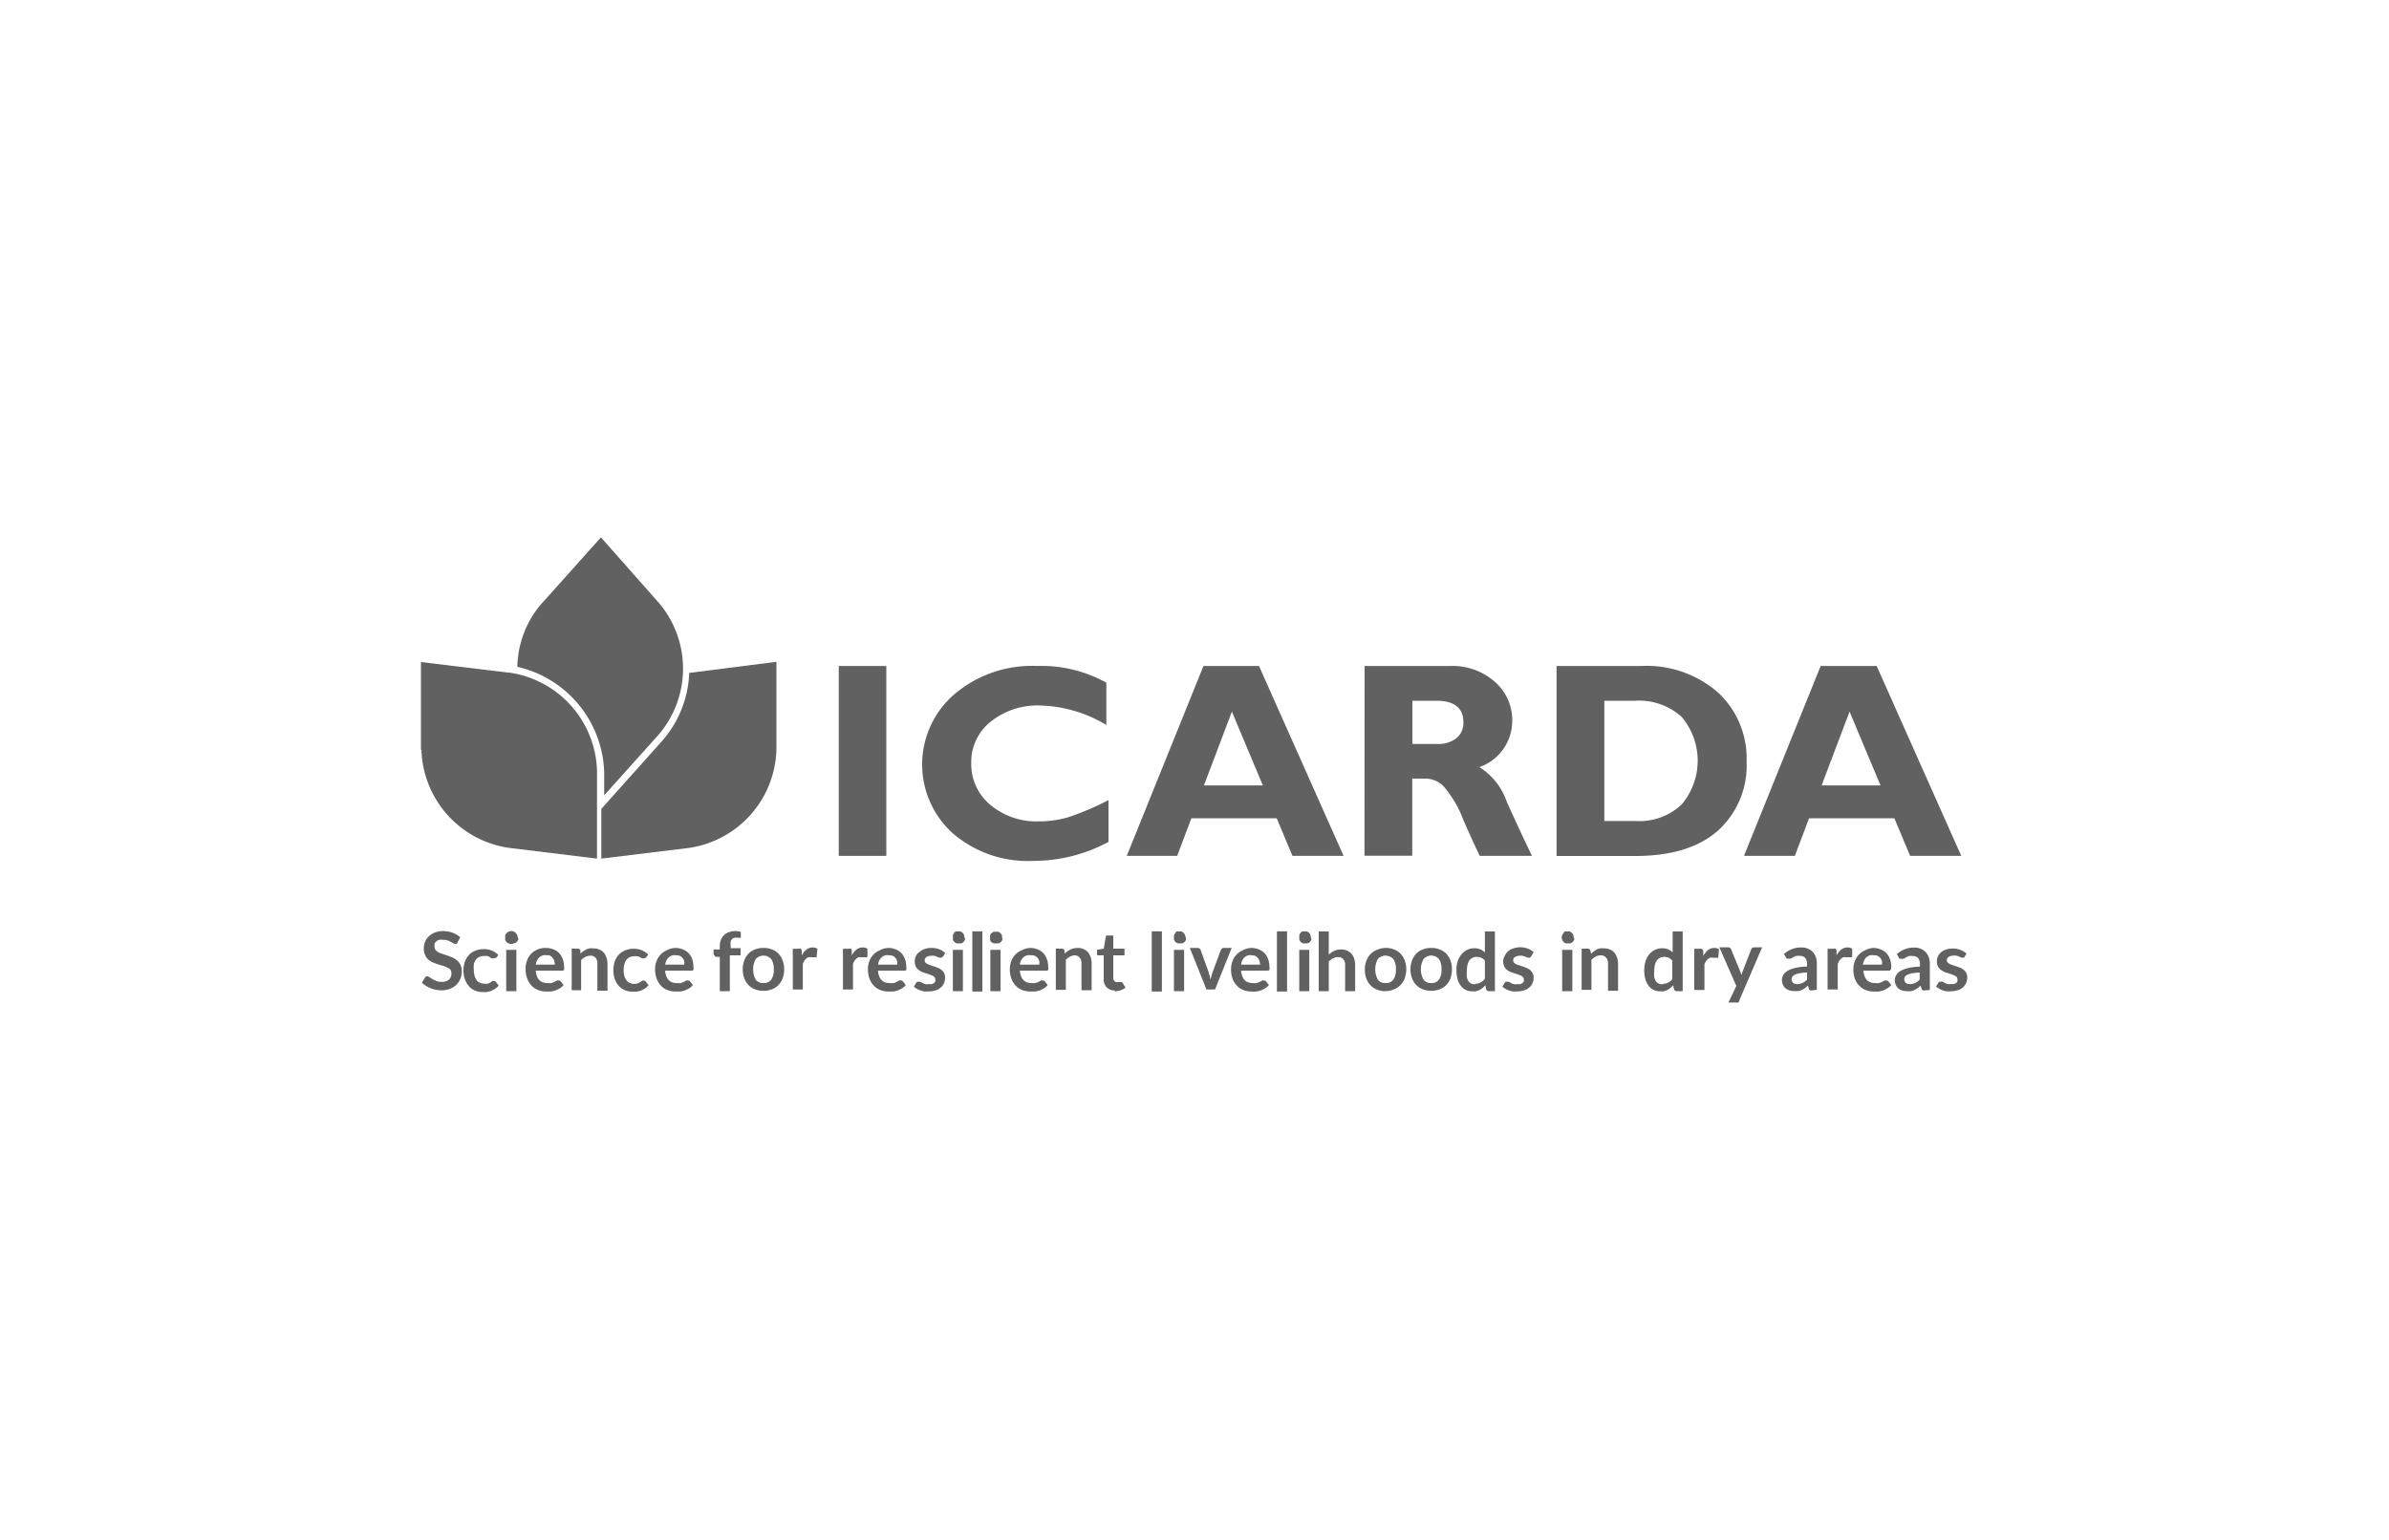 <svg id="Layer_1" data-name="Layer 1" xmlns="http://www.w3.org/2000/svg" viewBox="0 0 200 129"><defs><style>.cls-1{fill:#616161;}</style></defs><title>Our Partners</title><polygon id="Fill-1" class="cls-1" points="70.22 71.67 74.2 71.67 74.2 55.77 70.22 55.77 70.22 71.67"/><path id="Fill-2" class="cls-1" d="M92.8,67V70.5a13.22,13.22,0,0,1-6.28,1.59,9.61,9.61,0,0,1-6.79-2.34,7.76,7.76,0,0,1,.14-11.59,10,10,0,0,1,6.95-2.39,11.15,11.15,0,0,1,5.8,1.4v3.54a11.3,11.3,0,0,0-5.51-1.63,6.26,6.26,0,0,0-4.18,1.36,4.31,4.31,0,0,0-1.62,3.46,4.42,4.42,0,0,0,1.6,3.5A6,6,0,0,0,87,68.78a8.55,8.55,0,0,0,2.38-.33A23,23,0,0,0,92.8,67"/><path id="Fill-3" class="cls-1" d="M105.4,55.77l7.08,15.9H108.2l-1.32-3.15H99.74l-1.19,3.15H94.33l6.42-15.9Zm.32,10-2.59-6.18-2.34,6.18Z"/><path id="Fill-4" class="cls-1" d="M114.24,55.77h7.14a5.36,5.36,0,0,1,3.77,1.33,4.26,4.26,0,0,1,1.45,3.24,4.12,4.12,0,0,1-2.75,3.9,5.52,5.52,0,0,1,2.3,2.92c.72,1.59,1.42,3.1,2.1,4.51h-4.37c-.26-.53-.72-1.52-1.37-3a9.25,9.25,0,0,0-1.67-2.84,2.15,2.15,0,0,0-1.47-.63h-1.14v6.46h-4Zm4,2.91V62.3h2.09a2.43,2.43,0,0,0,1.59-.48,1.62,1.62,0,0,0,.59-1.34c0-1.2-.76-1.8-2.27-1.8Z"/><path id="Fill-5" class="cls-1" d="M130.31,55.77h7.06A9.11,9.11,0,0,1,143.84,58a7.53,7.53,0,0,1,2.38,5.75,7.36,7.36,0,0,1-2.41,5.82q-2.42,2.11-6.89,2.11h-6.61Zm4,2.91V68.75h2.6a5.14,5.14,0,0,0,3.87-1.38,5.68,5.68,0,0,0,0-7.34,5.32,5.32,0,0,0-3.91-1.35Z"/><path id="Fill-6" class="cls-1" d="M157.11,55.77l7.08,15.9h-4.28l-1.32-3.15h-7.14l-1.19,3.15H146l6.42-15.9Zm.32,10-2.59-6.18-2.34,6.18Z"/><path id="Fill-7" class="cls-1" d="M38.3,78.94a.3.3,0,0,1-.09.1.21.21,0,0,1-.11,0,.29.29,0,0,1-.16-.06l-.2-.11a1.11,1.11,0,0,0-.27-.12,1,1,0,0,0-.37-.05,1.11,1.11,0,0,0-.33,0,.64.64,0,0,0-.39.32.69.69,0,0,0,0,.25.44.44,0,0,0,.09.29.9.9,0,0,0,.26.2,2.61,2.61,0,0,0,.37.14l.42.14.42.17a1.78,1.78,0,0,1,.36.25,1,1,0,0,1,.26.36,1.3,1.3,0,0,1,.1.52,1.59,1.59,0,0,1-.12.62,1.41,1.41,0,0,1-.33.5,1.5,1.5,0,0,1-.54.34,1.83,1.83,0,0,1-.73.13,2.4,2.4,0,0,1-.46-.05,2.23,2.23,0,0,1-.44-.13,2.38,2.38,0,0,1-.39-.2,1.49,1.49,0,0,1-.33-.27l.27-.43a.18.18,0,0,1,.09-.08.15.15,0,0,1,.11,0,.4.4,0,0,1,.19.07l.23.16.32.15a1.16,1.16,0,0,0,.44.07.94.94,0,0,0,.61-.18.68.68,0,0,0,.21-.53.53.53,0,0,0-.09-.32A1.09,1.09,0,0,0,37.4,81a2.61,2.61,0,0,0-.37-.14l-.41-.12-.42-.16a1.6,1.6,0,0,1-.37-.25,1.14,1.14,0,0,1-.25-.38,1.39,1.39,0,0,1-.1-.57,1.35,1.35,0,0,1,.11-.52,1.25,1.25,0,0,1,.31-.45,1.59,1.59,0,0,1,.5-.32,1.85,1.85,0,0,1,.69-.12,2.38,2.38,0,0,1,.81.14,2,2,0,0,1,.63.38l-.23.43"/><path id="Fill-8" class="cls-1" d="M41.47,80.17l-.07.08a.18.18,0,0,1-.11,0,.24.24,0,0,1-.13,0L41,80.15a.72.72,0,0,0-.2-.09.87.87,0,0,0-.3,0,.93.93,0,0,0-.39.08.67.67,0,0,0-.27.23,1,1,0,0,0-.17.36,1.77,1.77,0,0,0,0,.48,1.9,1.9,0,0,0,.06.5,1,1,0,0,0,.17.36.64.64,0,0,0,.27.22.86.86,0,0,0,.36.08,1,1,0,0,0,.33,0,1,1,0,0,0,.21-.11l.15-.11a.23.23,0,0,1,.14,0,.16.16,0,0,1,.15.07l.24.31a1.27,1.27,0,0,1-.3.27,2.21,2.21,0,0,1-.34.18,2.37,2.37,0,0,1-.36.09,2.31,2.31,0,0,1-.37,0,1.54,1.54,0,0,1-.61-.12,1.46,1.46,0,0,1-.5-.35,1.63,1.63,0,0,1-.34-.57,2,2,0,0,1-.13-.76,2.3,2.3,0,0,1,.11-.71,1.61,1.61,0,0,1,.33-.57,1.45,1.45,0,0,1,.53-.37,1.86,1.86,0,0,1,.73-.14,1.67,1.67,0,0,1,.69.13,1.56,1.56,0,0,1,.53.36l-.22.3"/><path id="Fill-9" class="cls-1" d="M42.38,83h.85V79.54h-.85Zm1-4.49a.45.45,0,0,1,0,.2.52.52,0,0,1-.12.17A.5.5,0,0,1,43,79a.47.47,0,0,1-.42,0,.62.62,0,0,1-.17-.11.5.5,0,0,1-.11-.17.45.45,0,0,1,0-.2.46.46,0,0,1,0-.21.5.5,0,0,1,.11-.17.66.66,0,0,1,.17-.12A.57.57,0,0,1,43,78a.61.61,0,0,1,.29.29A.46.46,0,0,1,43.34,78.53Z"/><path id="Fill-10" class="cls-1" d="M45.7,79.38a1.74,1.74,0,0,1,.61.11,1.5,1.5,0,0,1,.48.3,1.41,1.41,0,0,1,.31.5,1.78,1.78,0,0,1,.12.67.69.69,0,0,1,0,.26.18.18,0,0,1-.16.06H44.85a2,2,0,0,0,.1.47,1,1,0,0,0,.2.32.81.81,0,0,0,.29.19,1.06,1.06,0,0,0,.37.06,1.13,1.13,0,0,0,.35,0,1.28,1.28,0,0,0,.26-.1l.2-.11a.32.32,0,0,1,.16,0,.19.19,0,0,1,.16.07l.24.31a1.31,1.31,0,0,1-.31.27,2.53,2.53,0,0,1-.37.18,2.34,2.34,0,0,1-.38.09l-.38,0a1.87,1.87,0,0,1-.68-.12,1.54,1.54,0,0,1-.55-.36,1.63,1.63,0,0,1-.36-.58A2.21,2.21,0,0,1,44,81.1a1.85,1.85,0,0,1,.12-.67,1.63,1.63,0,0,1,.33-.54,1.54,1.54,0,0,1,.53-.37A1.76,1.76,0,0,1,45.7,79.38Zm0,.6a.75.75,0,0,0-.57.21,1,1,0,0,0-.27.59h1.59a1.06,1.06,0,0,0-.05-.31.66.66,0,0,0-.13-.25A.72.72,0,0,0,46,80,.81.81,0,0,0,45.71,80Z"/><path id="Fill-11" class="cls-1" d="M47.86,82.92V79.44h.51a.22.22,0,0,1,.22.15l0,.27a2.11,2.11,0,0,1,.23-.19l.25-.16a1.31,1.31,0,0,1,.28-.09,1.15,1.15,0,0,1,.33,0,1.12,1.12,0,0,1,.5.1.94.94,0,0,1,.38.27,1.4,1.4,0,0,1,.22.42,1.78,1.78,0,0,1,.08.53v2.22h-.85V80.7a.77.77,0,0,0-.14-.49.55.55,0,0,0-.45-.18,1,1,0,0,0-.41.1,1.54,1.54,0,0,0-.36.27v2.52h-.84"/><path id="Fill-12" class="cls-1" d="M54.05,80.17a.6.6,0,0,1-.08.08.15.15,0,0,1-.1,0,.22.22,0,0,1-.13,0l-.14-.08a.67.67,0,0,0-.21-.09.81.81,0,0,0-.29,0,.93.93,0,0,0-.39.08.77.77,0,0,0-.28.23,1,1,0,0,0-.16.36,1.75,1.75,0,0,0-.06.48,1.9,1.9,0,0,0,.06.5,1,1,0,0,0,.18.36.64.64,0,0,0,.27.22.86.86,0,0,0,.36.08.86.86,0,0,0,.54-.16l.15-.11a.21.21,0,0,1,.14,0,.17.17,0,0,1,.15.07l.24.31a1.27,1.27,0,0,1-.3.27,2.21,2.21,0,0,1-.34.18,2.37,2.37,0,0,1-.36.09l-.37,0a1.54,1.54,0,0,1-.61-.12,1.5,1.5,0,0,1-.51-.35,2,2,0,0,1-.34-.57,2.2,2.2,0,0,1-.12-.76,2.3,2.3,0,0,1,.11-.71,1.61,1.61,0,0,1,.33-.57,1.45,1.45,0,0,1,.53-.37,1.83,1.83,0,0,1,.73-.14,1.65,1.65,0,0,1,1.22.49l-.22.3"/><path id="Fill-13" class="cls-1" d="M56.53,79.38a1.74,1.74,0,0,1,.61.11,1.5,1.5,0,0,1,.48.3,1.59,1.59,0,0,1,.32.5,2,2,0,0,1,.11.67.69.69,0,0,1,0,.26.18.18,0,0,1-.16.06H55.68a2,2,0,0,0,.1.47,1,1,0,0,0,.2.32.81.81,0,0,0,.29.19,1.1,1.1,0,0,0,.37.06,1.25,1.25,0,0,0,.36,0l.26-.1.19-.11a.34.34,0,0,1,.16,0,.19.19,0,0,1,.16.07l.24.31a1.31,1.31,0,0,1-.31.27,2.53,2.53,0,0,1-.37.18,2.34,2.34,0,0,1-.38.09l-.38,0a1.87,1.87,0,0,1-.68-.12,1.54,1.54,0,0,1-.55-.36,1.78,1.78,0,0,1-.36-.58,2.21,2.21,0,0,1-.14-.81,1.85,1.85,0,0,1,.12-.67,1.63,1.63,0,0,1,.33-.54,1.54,1.54,0,0,1,.53-.37A1.76,1.76,0,0,1,56.53,79.38Zm0,.6a.77.77,0,0,0-.57.21,1,1,0,0,0-.27.59h1.59a1.06,1.06,0,0,0,0-.31.86.86,0,0,0-.14-.25.63.63,0,0,0-.24-.18A.81.81,0,0,0,56.54,80Z"/><path id="Fill-14" class="cls-1" d="M60.26,83V80.13l-.31,0A.52.52,0,0,1,59.8,80a.18.18,0,0,1-.06-.14v-.35h.52v-.25a1.53,1.53,0,0,1,.09-.54,1.11,1.11,0,0,1,.26-.4,1,1,0,0,1,.41-.26,1.53,1.53,0,0,1,.54-.09,1.35,1.35,0,0,1,.46.07l0,.42a.09.09,0,0,1,0,.07l-.06,0-.09,0h-.11a.77.77,0,0,0-.27,0,.36.36,0,0,0-.2.11.43.43,0,0,0-.12.21,1,1,0,0,0,0,.32v.23H62v.6H61.1V83h-.84"/><path id="Fill-15" class="cls-1" d="M63.92,79.38a1.83,1.83,0,0,1,.71.13,1.53,1.53,0,0,1,.54.35,1.65,1.65,0,0,1,.35.57,2.17,2.17,0,0,1,.13.74,2.22,2.22,0,0,1-.13.75,1.52,1.52,0,0,1-.35.56,1.42,1.42,0,0,1-.54.36,1.83,1.83,0,0,1-.71.13,1.88,1.88,0,0,1-.72-.13,1.42,1.42,0,0,1-.54-.36,1.52,1.52,0,0,1-.35-.56,2,2,0,0,1-.13-.75,2,2,0,0,1,.13-.74,1.65,1.65,0,0,1,.35-.57,1.53,1.53,0,0,1,.54-.35A1.88,1.88,0,0,1,63.92,79.38Zm0,2.94a.74.74,0,0,0,.65-.29,1.44,1.44,0,0,0,.21-.85,1.48,1.48,0,0,0-.21-.86.87.87,0,0,0-1.31,0,1.85,1.85,0,0,0,0,1.71A.74.74,0,0,0,63.92,82.32Z"/><path id="Fill-16" class="cls-1" d="M66.37,82.93V79.45h.5a.26.26,0,0,1,.18,0,.3.3,0,0,1,.07.17l0,.39a1.51,1.51,0,0,1,.39-.49.83.83,0,0,1,.53-.18.67.67,0,0,1,.39.11l-.06.63a.15.15,0,0,1,0,.08.14.14,0,0,1-.09,0l-.15,0-.2,0a.93.93,0,0,0-.25,0,.62.62,0,0,0-.19.12.77.77,0,0,0-.16.19,2.68,2.68,0,0,0-.12.24v2.15h-.85"/><path id="Fill-17" class="cls-1" d="M70.57,82.93V79.45h.49a.26.26,0,0,1,.18,0,.25.25,0,0,1,.07.17l0,.39a1.51,1.51,0,0,1,.39-.49.83.83,0,0,1,.53-.18.65.65,0,0,1,.39.11l0,.63a.16.16,0,0,1-.05.08.12.12,0,0,1-.09,0l-.15,0-.2,0a1,1,0,0,0-.25,0,.77.77,0,0,0-.35.31,2.68,2.68,0,0,0-.12.24v2.15h-.84"/><path id="Fill-18" class="cls-1" d="M74.35,79.38a1.74,1.74,0,0,1,.61.11,1.5,1.5,0,0,1,.48.3,1.41,1.41,0,0,1,.31.5,1.78,1.78,0,0,1,.12.67.69.69,0,0,1,0,.26.18.18,0,0,1-.16.06H73.5a2,2,0,0,0,.1.47,1,1,0,0,0,.2.32.81.81,0,0,0,.29.19,1.1,1.1,0,0,0,.37.06,1.25,1.25,0,0,0,.36,0,1.45,1.45,0,0,0,.25-.1l.2-.11a.34.34,0,0,1,.16,0,.19.19,0,0,1,.16.07l.24.31a1.31,1.31,0,0,1-.31.27,2.53,2.53,0,0,1-.37.18,2.34,2.34,0,0,1-.38.09l-.38,0a1.87,1.87,0,0,1-.68-.12,1.54,1.54,0,0,1-.55-.36,1.63,1.63,0,0,1-.36-.58,2.21,2.21,0,0,1-.14-.81,1.85,1.85,0,0,1,.12-.67,1.63,1.63,0,0,1,.33-.54,1.54,1.54,0,0,1,.53-.37A1.76,1.76,0,0,1,74.35,79.38Zm0,.6a.75.75,0,0,0-.57.21,1,1,0,0,0-.27.59h1.59a.81.81,0,0,0,0-.31.66.66,0,0,0-.13-.25.72.72,0,0,0-.24-.18A.81.81,0,0,0,74.36,80Z"/><path id="Fill-19" class="cls-1" d="M78.89,80.12a.16.16,0,0,1-.07.07.15.15,0,0,1-.1,0l-.13,0-.16-.08a1,1,0,0,0-.21-.07.79.79,0,0,0-.28,0,.67.67,0,0,0-.39.11.33.33,0,0,0-.14.27.29.29,0,0,0,.07.19.78.78,0,0,0,.2.14l.27.1.32.1.31.12a1.27,1.27,0,0,1,.27.18.86.86,0,0,1,.2.26.77.77,0,0,1,.07.36,1.18,1.18,0,0,1-.09.46,1,1,0,0,1-.27.36,1,1,0,0,1-.44.24,1.8,1.8,0,0,1-.6.09,2,2,0,0,1-.35,0,1.59,1.59,0,0,1-.33-.09,1.38,1.38,0,0,1-.3-.14.81.81,0,0,1-.23-.17l.19-.31a.38.38,0,0,1,.09-.09.25.25,0,0,1,.13,0,.28.28,0,0,1,.15,0l.16.1.22.09a.87.87,0,0,0,.31,0,1,1,0,0,0,.26,0l.18-.09a.45.45,0,0,0,.1-.14.41.41,0,0,0,0-.16.29.29,0,0,0-.07-.2.63.63,0,0,0-.2-.13l-.27-.11-.32-.1a2.08,2.08,0,0,1-.32-.12,1,1,0,0,1-.27-.19.79.79,0,0,1-.2-.27,1,1,0,0,1-.07-.4,1.1,1.1,0,0,1,.08-.4A.94.94,0,0,1,77,79.7a1.16,1.16,0,0,1,.41-.23,1.62,1.62,0,0,1,.57-.09,1.76,1.76,0,0,1,.66.12,1.42,1.42,0,0,1,.49.31l-.19.31"/><path id="Fill-20" class="cls-1" d="M79.77,83h.84V79.54h-.84Zm1-4.49a.46.46,0,0,1,0,.2.39.39,0,0,1-.11.17.54.54,0,0,1-.18.11.46.46,0,0,1-.21,0,.46.46,0,0,1-.2,0,.5.5,0,0,1-.17-.11.52.52,0,0,1-.12-.17.65.65,0,0,1,0-.2.65.65,0,0,1,0-.21A.61.61,0,0,1,80,78a.65.65,0,0,1,.2,0,.65.65,0,0,1,.21,0,.57.57,0,0,1,.18.12.39.39,0,0,1,.11.17A.46.46,0,0,1,80.73,78.53Z"/><polygon id="Fill-21" class="cls-1" points="81.4 83.03 82.24 83.03 82.24 77.99 81.4 77.99 81.4 83.03"/><path id="Fill-22" class="cls-1" d="M82.91,83h.85V79.54h-.85Zm1-4.49a.45.45,0,0,1,0,.2.52.52,0,0,1-.12.17.5.5,0,0,1-.17.11.54.54,0,0,1-.21,0,.5.5,0,0,1-.21,0A.62.62,0,0,1,83,78.9a.5.5,0,0,1-.11-.17.45.45,0,0,1,0-.2.46.46,0,0,1,0-.21.5.5,0,0,1,.11-.17.66.66,0,0,1,.17-.12.71.71,0,0,1,.21,0,.78.78,0,0,1,.21,0,.61.61,0,0,1,.29.29A.46.46,0,0,1,83.87,78.53Z"/><path id="Fill-23" class="cls-1" d="M86.22,79.38a1.75,1.75,0,0,1,.62.11,1.5,1.5,0,0,1,.48.3,1.41,1.41,0,0,1,.31.5,1.78,1.78,0,0,1,.12.67.69.69,0,0,1,0,.26.18.18,0,0,1-.16.06H85.38a2,2,0,0,0,.1.47,1,1,0,0,0,.2.32.81.81,0,0,0,.29.19,1.06,1.06,0,0,0,.37.06,1.13,1.13,0,0,0,.35,0,1.28,1.28,0,0,0,.26-.1l.2-.11a.32.32,0,0,1,.16,0,.19.19,0,0,1,.16.07l.24.31a1.31,1.31,0,0,1-.31.27,2.53,2.53,0,0,1-.37.18,2.34,2.34,0,0,1-.38.09l-.38,0a1.87,1.87,0,0,1-.68-.12,1.54,1.54,0,0,1-.55-.36,1.63,1.63,0,0,1-.36-.58,2.21,2.21,0,0,1-.14-.81,1.85,1.85,0,0,1,.12-.67,1.63,1.63,0,0,1,.33-.54,1.54,1.54,0,0,1,.53-.37A1.75,1.75,0,0,1,86.22,79.38Zm0,.6a.75.75,0,0,0-.57.21,1,1,0,0,0-.27.59H87a.81.81,0,0,0,0-.31.66.66,0,0,0-.13-.25.72.72,0,0,0-.24-.18A.81.81,0,0,0,86.24,80Z"/><path id="Fill-24" class="cls-1" d="M88.39,82.92V79.44h.51a.22.22,0,0,1,.22.15l0,.27a2.11,2.11,0,0,1,.23-.19l.25-.16a1.65,1.65,0,0,1,.61-.13,1.12,1.12,0,0,1,.5.1.94.94,0,0,1,.38.27,1.4,1.4,0,0,1,.22.42,1.78,1.78,0,0,1,.08.53v2.22h-.85V80.7a.72.72,0,0,0-.14-.49A.55.55,0,0,0,90,80a1,1,0,0,0-.41.1,1.54,1.54,0,0,0-.36.27v2.52h-.84"/><path id="Fill-25" class="cls-1" d="M93.35,82.94a.91.91,0,0,1-.7-.26.94.94,0,0,1-.25-.7V80H92a.15.15,0,0,1-.11,0,.17.17,0,0,1-.05-.13v-.34l.56-.09.18-1a.17.17,0,0,1,.06-.1.2.2,0,0,1,.13,0h.43v1.1h.94V80h-.94v1.89a.33.33,0,0,0,.09.25.25.25,0,0,0,.22.1l.13,0,.09,0,.07,0,.06,0,.06,0s0,0,.05.06l.26.4a1.5,1.5,0,0,1-.92.31"/><polygon id="Fill-26" class="cls-1" points="96.42 83.03 97.27 83.03 97.27 77.99 96.42 77.99 96.42 83.03"/><path id="Fill-27" class="cls-1" d="M98.28,83h.85V79.54h-.85Zm1-4.49a.46.46,0,0,1,0,.2.71.71,0,0,1-.11.17.54.54,0,0,1-.18.11.46.46,0,0,1-.21,0,.46.46,0,0,1-.2,0,.42.42,0,0,1-.17-.11.52.52,0,0,1-.12-.17.45.45,0,0,1,0-.2.46.46,0,0,1,0-.21.52.52,0,0,1,.12-.17A.43.43,0,0,1,98.5,78a.65.65,0,0,1,.2,0,.65.65,0,0,1,.21,0,.57.57,0,0,1,.18.12.71.71,0,0,1,.11.17A.46.46,0,0,1,99.25,78.53Z"/><path id="Fill-28" class="cls-1" d="M99.57,79.38h.69a.25.25,0,0,1,.16.05.24.24,0,0,1,.09.11l.67,1.86c0,.11.07.21.1.32s0,.2.07.31c0-.11.05-.21.07-.31s.06-.21.1-.32l.69-1.86a.24.24,0,0,1,.09-.11.24.24,0,0,1,.14-.05h.67l-1.39,3.48H101l-1.39-3.48"/><path id="Fill-29" class="cls-1" d="M104.74,79.38a1.7,1.7,0,0,1,.61.11,1.44,1.44,0,0,1,.49.3,1.41,1.41,0,0,1,.31.5,1.78,1.78,0,0,1,.12.67.51.51,0,0,1,0,.26.16.16,0,0,1-.15.06H103.9a1.63,1.63,0,0,0,.1.47,1.13,1.13,0,0,0,.19.32.85.85,0,0,0,.3.19,1.06,1.06,0,0,0,.37.06,1.18,1.18,0,0,0,.35,0,1.28,1.28,0,0,0,.26-.1l.2-.11a.32.32,0,0,1,.16,0,.19.19,0,0,1,.16.07l.24.31a1.35,1.35,0,0,1-.32.27,2,2,0,0,1-.36.18,2.46,2.46,0,0,1-.39.09,2.43,2.43,0,0,1-.38,0,1.91,1.91,0,0,1-.68-.12,1.51,1.51,0,0,1-.54-.36,1.65,1.65,0,0,1-.37-.58,2.22,2.22,0,0,1-.13-.81,1.85,1.85,0,0,1,.12-.67,1.36,1.36,0,0,1,.33-.54,1.45,1.45,0,0,1,.53-.37A1.75,1.75,0,0,1,104.74,79.38Zm0,.6a.78.78,0,0,0-.58.21,1,1,0,0,0-.26.59h1.59a1.06,1.06,0,0,0-.05-.31.73.73,0,0,0-.37-.43A.81.81,0,0,0,104.76,80Z"/><polygon id="Fill-30" class="cls-1" points="106.9 83.03 107.75 83.03 107.75 77.99 106.9 77.99 106.9 83.03"/><path id="Fill-31" class="cls-1" d="M108.77,83h.84V79.54h-.84Zm1-4.49a.46.46,0,0,1,0,.2.39.39,0,0,1-.11.17.54.54,0,0,1-.18.11.46.46,0,0,1-.21,0,.46.46,0,0,1-.2,0,.5.5,0,0,1-.17-.11.52.52,0,0,1-.12-.17.65.65,0,0,1,0-.2.65.65,0,0,1,0-.21A.61.61,0,0,1,109,78a.65.65,0,0,1,.2,0,.65.65,0,0,1,.21,0,.57.57,0,0,1,.18.12.39.39,0,0,1,.11.17A.46.46,0,0,1,109.73,78.53Z"/><path id="Fill-32" class="cls-1" d="M110.4,83V78h.84v1.94a1.9,1.9,0,0,1,.45-.31,1.31,1.31,0,0,1,.58-.12,1.19,1.19,0,0,1,.51.1,1,1,0,0,1,.37.27,1.08,1.08,0,0,1,.22.41,1.85,1.85,0,0,1,.08.54V83h-.84V80.82a.72.72,0,0,0-.15-.49.55.55,0,0,0-.45-.18.86.86,0,0,0-.41.1,1.47,1.47,0,0,0-.36.27V83h-.84"/><path id="Fill-33" class="cls-1" d="M116,79.38a1.83,1.83,0,0,1,.71.13,1.53,1.53,0,0,1,.54.35,1.65,1.65,0,0,1,.35.57,2.17,2.17,0,0,1,.13.74,2.22,2.22,0,0,1-.13.75,1.52,1.52,0,0,1-.35.56,1.42,1.42,0,0,1-.54.36A1.83,1.83,0,0,1,116,83a1.88,1.88,0,0,1-.72-.13,1.42,1.42,0,0,1-.54-.36,1.52,1.52,0,0,1-.35-.56,2,2,0,0,1-.13-.75,2,2,0,0,1,.13-.74,1.65,1.65,0,0,1,.35-.57,1.53,1.53,0,0,1,.54-.35A1.88,1.88,0,0,1,116,79.38Zm0,2.94a.74.74,0,0,0,.65-.29,1.44,1.44,0,0,0,.21-.85,1.48,1.48,0,0,0-.21-.86.87.87,0,0,0-1.31,0,1.85,1.85,0,0,0,0,1.71A.74.74,0,0,0,116,82.32Z"/><path id="Fill-34" class="cls-1" d="M119.82,79.38a1.8,1.8,0,0,1,.71.13,1.57,1.57,0,0,1,.55.35,1.82,1.82,0,0,1,.35.57,2.17,2.17,0,0,1,.12.74,2.23,2.23,0,0,1-.12.75,1.67,1.67,0,0,1-.35.56,1.46,1.46,0,0,1-.55.36,2,2,0,0,1-1.42,0,1.39,1.39,0,0,1-.55-.36,1.52,1.52,0,0,1-.35-.56,2.22,2.22,0,0,1-.13-.75,2.17,2.17,0,0,1,.13-.74,1.65,1.65,0,0,1,.35-.57,1.48,1.48,0,0,1,.55-.35A1.8,1.8,0,0,1,119.82,79.38Zm0,2.94a.74.74,0,0,0,.65-.29,1.44,1.44,0,0,0,.21-.85,1.48,1.48,0,0,0-.21-.86.85.85,0,0,0-1.3,0,1.77,1.77,0,0,0,0,1.71A.74.74,0,0,0,119.82,82.32Z"/><path id="Fill-35" class="cls-1" d="M124.63,83a.21.21,0,0,1-.21-.16l-.07-.33a2.39,2.39,0,0,1-.23.22,2.2,2.2,0,0,1-.25.17l-.3.11a1.87,1.87,0,0,1-.35,0,1.13,1.13,0,0,1-.93-.47,1.46,1.46,0,0,1-.27-.56,2.88,2.88,0,0,1-.09-.76,2.34,2.34,0,0,1,.1-.71,1.69,1.69,0,0,1,.31-.58,1.43,1.43,0,0,1,.47-.38,1.29,1.29,0,0,1,.62-.14,1.21,1.21,0,0,1,.5.09,1.39,1.39,0,0,1,.38.25V78h.84V83Zm-1.12-.62a.88.88,0,0,0,.45-.11,1.24,1.24,0,0,0,.35-.31V80.44a1,1,0,0,0-.31-.24.94.94,0,0,0-.37-.07.74.74,0,0,0-.34.07.79.79,0,0,0-.27.21,1,1,0,0,0-.16.37,2,2,0,0,0-.06.52,2.47,2.47,0,0,0,0,.52,1,1,0,0,0,.14.35.56.56,0,0,0,.22.19A.73.73,0,0,0,123.51,82.42Z"/><path id="Fill-36" class="cls-1" d="M128.16,80.12a.45.45,0,0,1-.07.07.16.16,0,0,1-.1,0l-.13,0-.16-.08-.21-.07a.82.82,0,0,0-.28,0,.62.62,0,0,0-.39.11.31.31,0,0,0-.14.27.25.25,0,0,0,.07.19.72.72,0,0,0,.19.14l.28.1.31.1.31.12a1.12,1.12,0,0,1,.28.18.83.83,0,0,1,.19.26.77.77,0,0,1,.08.36,1.18,1.18,0,0,1-.09.46,1,1,0,0,1-.27.36,1.11,1.11,0,0,1-.44.24,1.85,1.85,0,0,1-.6.09,2.19,2.19,0,0,1-.36,0,2,2,0,0,1-.33-.09,1.55,1.55,0,0,1-.29-.14,1,1,0,0,1-.24-.17l.2-.31a.24.24,0,0,1,.08-.09.28.28,0,0,1,.13,0,.24.24,0,0,1,.15,0l.16.1.22.09a.93.93,0,0,0,.32,0,1,1,0,0,0,.26,0l.17-.09a.49.49,0,0,0,.11-.14.41.41,0,0,0,0-.16.3.3,0,0,0-.08-.2.57.57,0,0,0-.19-.13l-.28-.11-.31-.1a1.75,1.75,0,0,1-.32-.12.92.92,0,0,1-.28-.19.77.77,0,0,1-.19-.27,1,1,0,0,1-.08-.4A.93.93,0,0,1,126,80a1,1,0,0,1,.25-.34,1.25,1.25,0,0,1,.41-.23,1.86,1.86,0,0,1,1.23,0,1.47,1.47,0,0,1,.5.31l-.19.31"/><path id="Fill-37" class="cls-1" d="M130.78,83h.85V79.54h-.85Zm1-4.49a.45.45,0,0,1,0,.2.52.52,0,0,1-.12.17.62.62,0,0,1-.17.11.54.54,0,0,1-.22,0,.46.46,0,0,1-.2,0,.5.5,0,0,1-.17-.11.39.39,0,0,1-.11-.17.46.46,0,0,1-.05-.2.46.46,0,0,1,.05-.21.39.39,0,0,1,.11-.17A.52.52,0,0,1,131,78a.65.65,0,0,1,.2,0,.78.78,0,0,1,.22,0,.66.66,0,0,1,.17.12.52.52,0,0,1,.12.17A.46.46,0,0,1,131.74,78.53Z"/><path id="Fill-38" class="cls-1" d="M132.41,82.92V79.44h.51a.21.21,0,0,1,.22.15l.06.27.22-.19.25-.16a1.31,1.31,0,0,1,.28-.09,1.15,1.15,0,0,1,.33,0,1.19,1.19,0,0,1,.51.1.91.91,0,0,1,.37.27,1.2,1.2,0,0,1,.22.42,1.51,1.51,0,0,1,.08.53v2.22h-.84V80.7a.72.72,0,0,0-.15-.49A.55.55,0,0,0,134,80a1,1,0,0,0-.41.1,2.11,2.11,0,0,0-.36.27v2.52h-.84"/><path id="Fill-39" class="cls-1" d="M140.36,83a.21.21,0,0,1-.21-.16l-.08-.33a2.39,2.39,0,0,1-.23.22,1.56,1.56,0,0,1-.25.17,2.09,2.09,0,0,1-.3.11,1.76,1.76,0,0,1-.34,0,1.18,1.18,0,0,1-.53-.12,1.24,1.24,0,0,1-.41-.35,1.83,1.83,0,0,1-.27-.56,2.88,2.88,0,0,1-.09-.76,2.35,2.35,0,0,1,.11-.71,1.68,1.68,0,0,1,.3-.58,1.43,1.43,0,0,1,.47-.38,1.33,1.33,0,0,1,.63-.14,1.28,1.28,0,0,1,.5.09,1.34,1.34,0,0,1,.37.25V78h.84V83Zm-1.13-.62a.88.88,0,0,0,.45-.11A1.24,1.24,0,0,0,140,82V80.44a1,1,0,0,0-.31-.24.94.94,0,0,0-.37-.07.77.77,0,0,0-.34.07.75.75,0,0,0-.26.21,1,1,0,0,0-.17.37,2,2,0,0,0-.06.52,2.47,2.47,0,0,0,0,.52,1,1,0,0,0,.14.35.53.53,0,0,0,.23.19A.68.68,0,0,0,139.23,82.42Z"/><path id="Fill-40" class="cls-1" d="M141.84,82.93V79.45h.5a.2.2,0,0,1,.25.21l0,.39a1.67,1.67,0,0,1,.4-.49.83.83,0,0,1,.53-.18.67.67,0,0,1,.39.11l-.06.63a.15.15,0,0,1,0,.08.16.16,0,0,1-.09,0l-.15,0-.2,0a.93.93,0,0,0-.25,0,.62.62,0,0,0-.19.12.77.77,0,0,0-.16.19,1.34,1.34,0,0,0-.12.24v2.15h-.85"/><path id="Fill-41" class="cls-1" d="M145.61,83.82a.34.34,0,0,1-.1.13.3.3,0,0,1-.18,0h-.63l.66-1.39-1.42-3.23h.74a.25.25,0,0,1,.16.05.44.44,0,0,1,.08.11l.74,1.8a3.16,3.16,0,0,1,.12.37.82.82,0,0,1,.06-.19,1.34,1.34,0,0,1,.07-.18l.7-1.8a.24.24,0,0,1,.09-.11.24.24,0,0,1,.14-.05h.68l-1.91,4.44"/><path id="Fill-42" class="cls-1" d="M151.72,82.93a.3.3,0,0,1-.18,0,.23.23,0,0,1-.11-.14l-.07-.25-.26.21a1.74,1.74,0,0,1-.26.15,1.49,1.49,0,0,1-.3.09,1.72,1.72,0,0,1-.34,0,1.35,1.35,0,0,1-.41-.06.92.92,0,0,1-.32-.18.7.7,0,0,1-.21-.29,1,1,0,0,1-.08-.41.94.94,0,0,1,.1-.39,1.06,1.06,0,0,1,.35-.35,2.38,2.38,0,0,1,.65-.25,4.41,4.41,0,0,1,1-.12v-.2a.77.77,0,0,0-.15-.52.56.56,0,0,0-.43-.17,1.06,1.06,0,0,0-.34,0,1.33,1.33,0,0,0-.24.11l-.19.11a.34.34,0,0,1-.18,0,.24.24,0,0,1-.15,0,.35.35,0,0,1-.1-.11l-.15-.27a2.09,2.09,0,0,1,1.45-.55,1.35,1.35,0,0,1,.55.1,1.2,1.2,0,0,1,.41.28,1.24,1.24,0,0,1,.26.43,1.8,1.8,0,0,1,.08.54v2.2Zm-1.26-.52a1.06,1.06,0,0,0,.45-.1,1.17,1.17,0,0,0,.37-.28v-.59a4.65,4.65,0,0,0-.62.06,1.5,1.5,0,0,0-.39.12.5.5,0,0,0-.22.17.42.42,0,0,0,.07.52A.6.6,0,0,0,150.46,82.41Z"/><path id="Fill-43" class="cls-1" d="M153,82.93V79.45h.5a.26.26,0,0,1,.18,0,.3.3,0,0,1,.07.17l0,.39a1.51,1.51,0,0,1,.39-.49.83.83,0,0,1,.53-.18.67.67,0,0,1,.39.11l0,.63a.28.28,0,0,1-.05.08.14.14,0,0,1-.09,0l-.15,0-.2,0a.93.93,0,0,0-.25,0,.62.62,0,0,0-.19.12.77.77,0,0,0-.16.19,2.68,2.68,0,0,0-.12.24v2.15H153"/><path id="Fill-44" class="cls-1" d="M156.8,79.38a1.7,1.7,0,0,1,.61.11,1.44,1.44,0,0,1,.49.3,1.41,1.41,0,0,1,.31.5,1.78,1.78,0,0,1,.12.67.51.51,0,0,1-.05.26.16.16,0,0,1-.15.06H156a1.63,1.63,0,0,0,.1.47,1.13,1.13,0,0,0,.19.32.85.85,0,0,0,.3.19,1.06,1.06,0,0,0,.37.06,1.18,1.18,0,0,0,.35,0,1.28,1.28,0,0,0,.26-.1l.2-.11a.32.32,0,0,1,.16,0,.19.19,0,0,1,.16.07l.24.31a1.35,1.35,0,0,1-.32.27,2,2,0,0,1-.36.18,2.62,2.62,0,0,1-.38.09,2.66,2.66,0,0,1-.39,0,1.91,1.91,0,0,1-.68-.12,1.51,1.51,0,0,1-.54-.36,1.65,1.65,0,0,1-.37-.58,2.22,2.22,0,0,1-.13-.81,1.85,1.85,0,0,1,.12-.67,1.48,1.48,0,0,1,.33-.54,1.45,1.45,0,0,1,.53-.37A1.75,1.75,0,0,1,156.8,79.38Zm0,.6a.78.78,0,0,0-.58.21,1,1,0,0,0-.26.59h1.59a1.06,1.06,0,0,0,0-.31.73.73,0,0,0-.37-.43A.81.81,0,0,0,156.82,80Z"/><path id="Fill-45" class="cls-1" d="M161.15,82.93a.3.3,0,0,1-.18,0,.22.22,0,0,1-.1-.14l-.08-.25a2.39,2.39,0,0,1-.26.21,1.35,1.35,0,0,1-.26.15A1.4,1.4,0,0,1,160,83a1.9,1.9,0,0,1-.35,0,1.29,1.29,0,0,1-.4-.06.88.88,0,0,1-.33-.18.7.7,0,0,1-.21-.29,1,1,0,0,1-.08-.41.82.82,0,0,1,.11-.39,1,1,0,0,1,.34-.35,2.52,2.52,0,0,1,.65-.25,4.48,4.48,0,0,1,1-.12v-.2a.77.77,0,0,0-.15-.52.55.55,0,0,0-.43-.17,1.06,1.06,0,0,0-.34,0,1.33,1.33,0,0,0-.24.11l-.18.11a.41.41,0,0,1-.19,0,.24.24,0,0,1-.15,0,.52.52,0,0,1-.1-.11l-.15-.27a2.12,2.12,0,0,1,1.46-.55,1.33,1.33,0,0,1,.54.1,1.18,1.18,0,0,1,.67.71,1.53,1.53,0,0,1,.09.54v2.2Zm-1.26-.52a1,1,0,0,0,.45-.1,1.17,1.17,0,0,0,.37-.28v-.59a4.48,4.48,0,0,0-.61.06,1.47,1.47,0,0,0-.4.12.56.56,0,0,0-.22.17.42.42,0,0,0,.07.52A.6.6,0,0,0,159.89,82.41Z"/><path id="Fill-46" class="cls-1" d="M164.49,80.12a.16.16,0,0,1-.07.07s0,0-.09,0a.31.31,0,0,1-.13,0L164,80.1a1,1,0,0,0-.21-.07.73.73,0,0,0-.27,0,.68.68,0,0,0-.4.11.33.33,0,0,0-.14.27.26.26,0,0,0,.08.19.72.72,0,0,0,.19.14l.28.1.31.1.31.12a1.67,1.67,0,0,1,.28.18.83.83,0,0,1,.19.26.77.77,0,0,1,.07.36,1.18,1.18,0,0,1-.09.46,1,1,0,0,1-.27.36,1,1,0,0,1-.43.24,1.91,1.91,0,0,1-.61.09,2.07,2.07,0,0,1-.35,0,1.78,1.78,0,0,1-.33-.09,1.3,1.3,0,0,1-.29-.14,1,1,0,0,1-.24-.17l.19-.31.09-.09a.28.28,0,0,1,.13,0,.28.28,0,0,1,.15,0l.16.1.22.09a.91.91,0,0,0,.31,0,1,1,0,0,0,.26,0l.18-.09a.33.33,0,0,0,.1-.14.41.41,0,0,0,0-.16.29.29,0,0,0-.07-.2.7.7,0,0,0-.19-.13l-.28-.11-.32-.1a1.66,1.66,0,0,1-.31-.12.92.92,0,0,1-.28-.19.79.79,0,0,1-.2-.27,1.15,1.15,0,0,1-.07-.4.93.93,0,0,1,.09-.4.91.91,0,0,1,.25-.34,1.25,1.25,0,0,1,.41-.23,1.7,1.7,0,0,1,.57-.09,1.76,1.76,0,0,1,.66.12,1.57,1.57,0,0,1,.5.31l-.2.31"/><path id="Fill-47" class="cls-1" d="M65,62.78h0A8.56,8.56,0,0,1,57.71,71h0l-7.37.9V67.74L55.47,62h0a9.14,9.14,0,0,0,2.23-5.66h.07L65,55.42v7.36"/><path id="Fill-48" class="cls-1" d="M35.28,62.78h0A8.56,8.56,0,0,0,42.61,71h0l7.37.9V64.54a8.56,8.56,0,0,0-7.37-8.22l-.1,0h0l-7.27-.88v7.36"/><path id="Fill-49" class="cls-1" d="M55.2,50.53h0a8.51,8.51,0,0,1-.07,11h0l-4.55,5.07V64.67a9.35,9.35,0,0,0-7.27-8.83,8.35,8.35,0,0,1,2.06-5.33l.07-.07h0L50.31,45l4.89,5.53"/></svg>